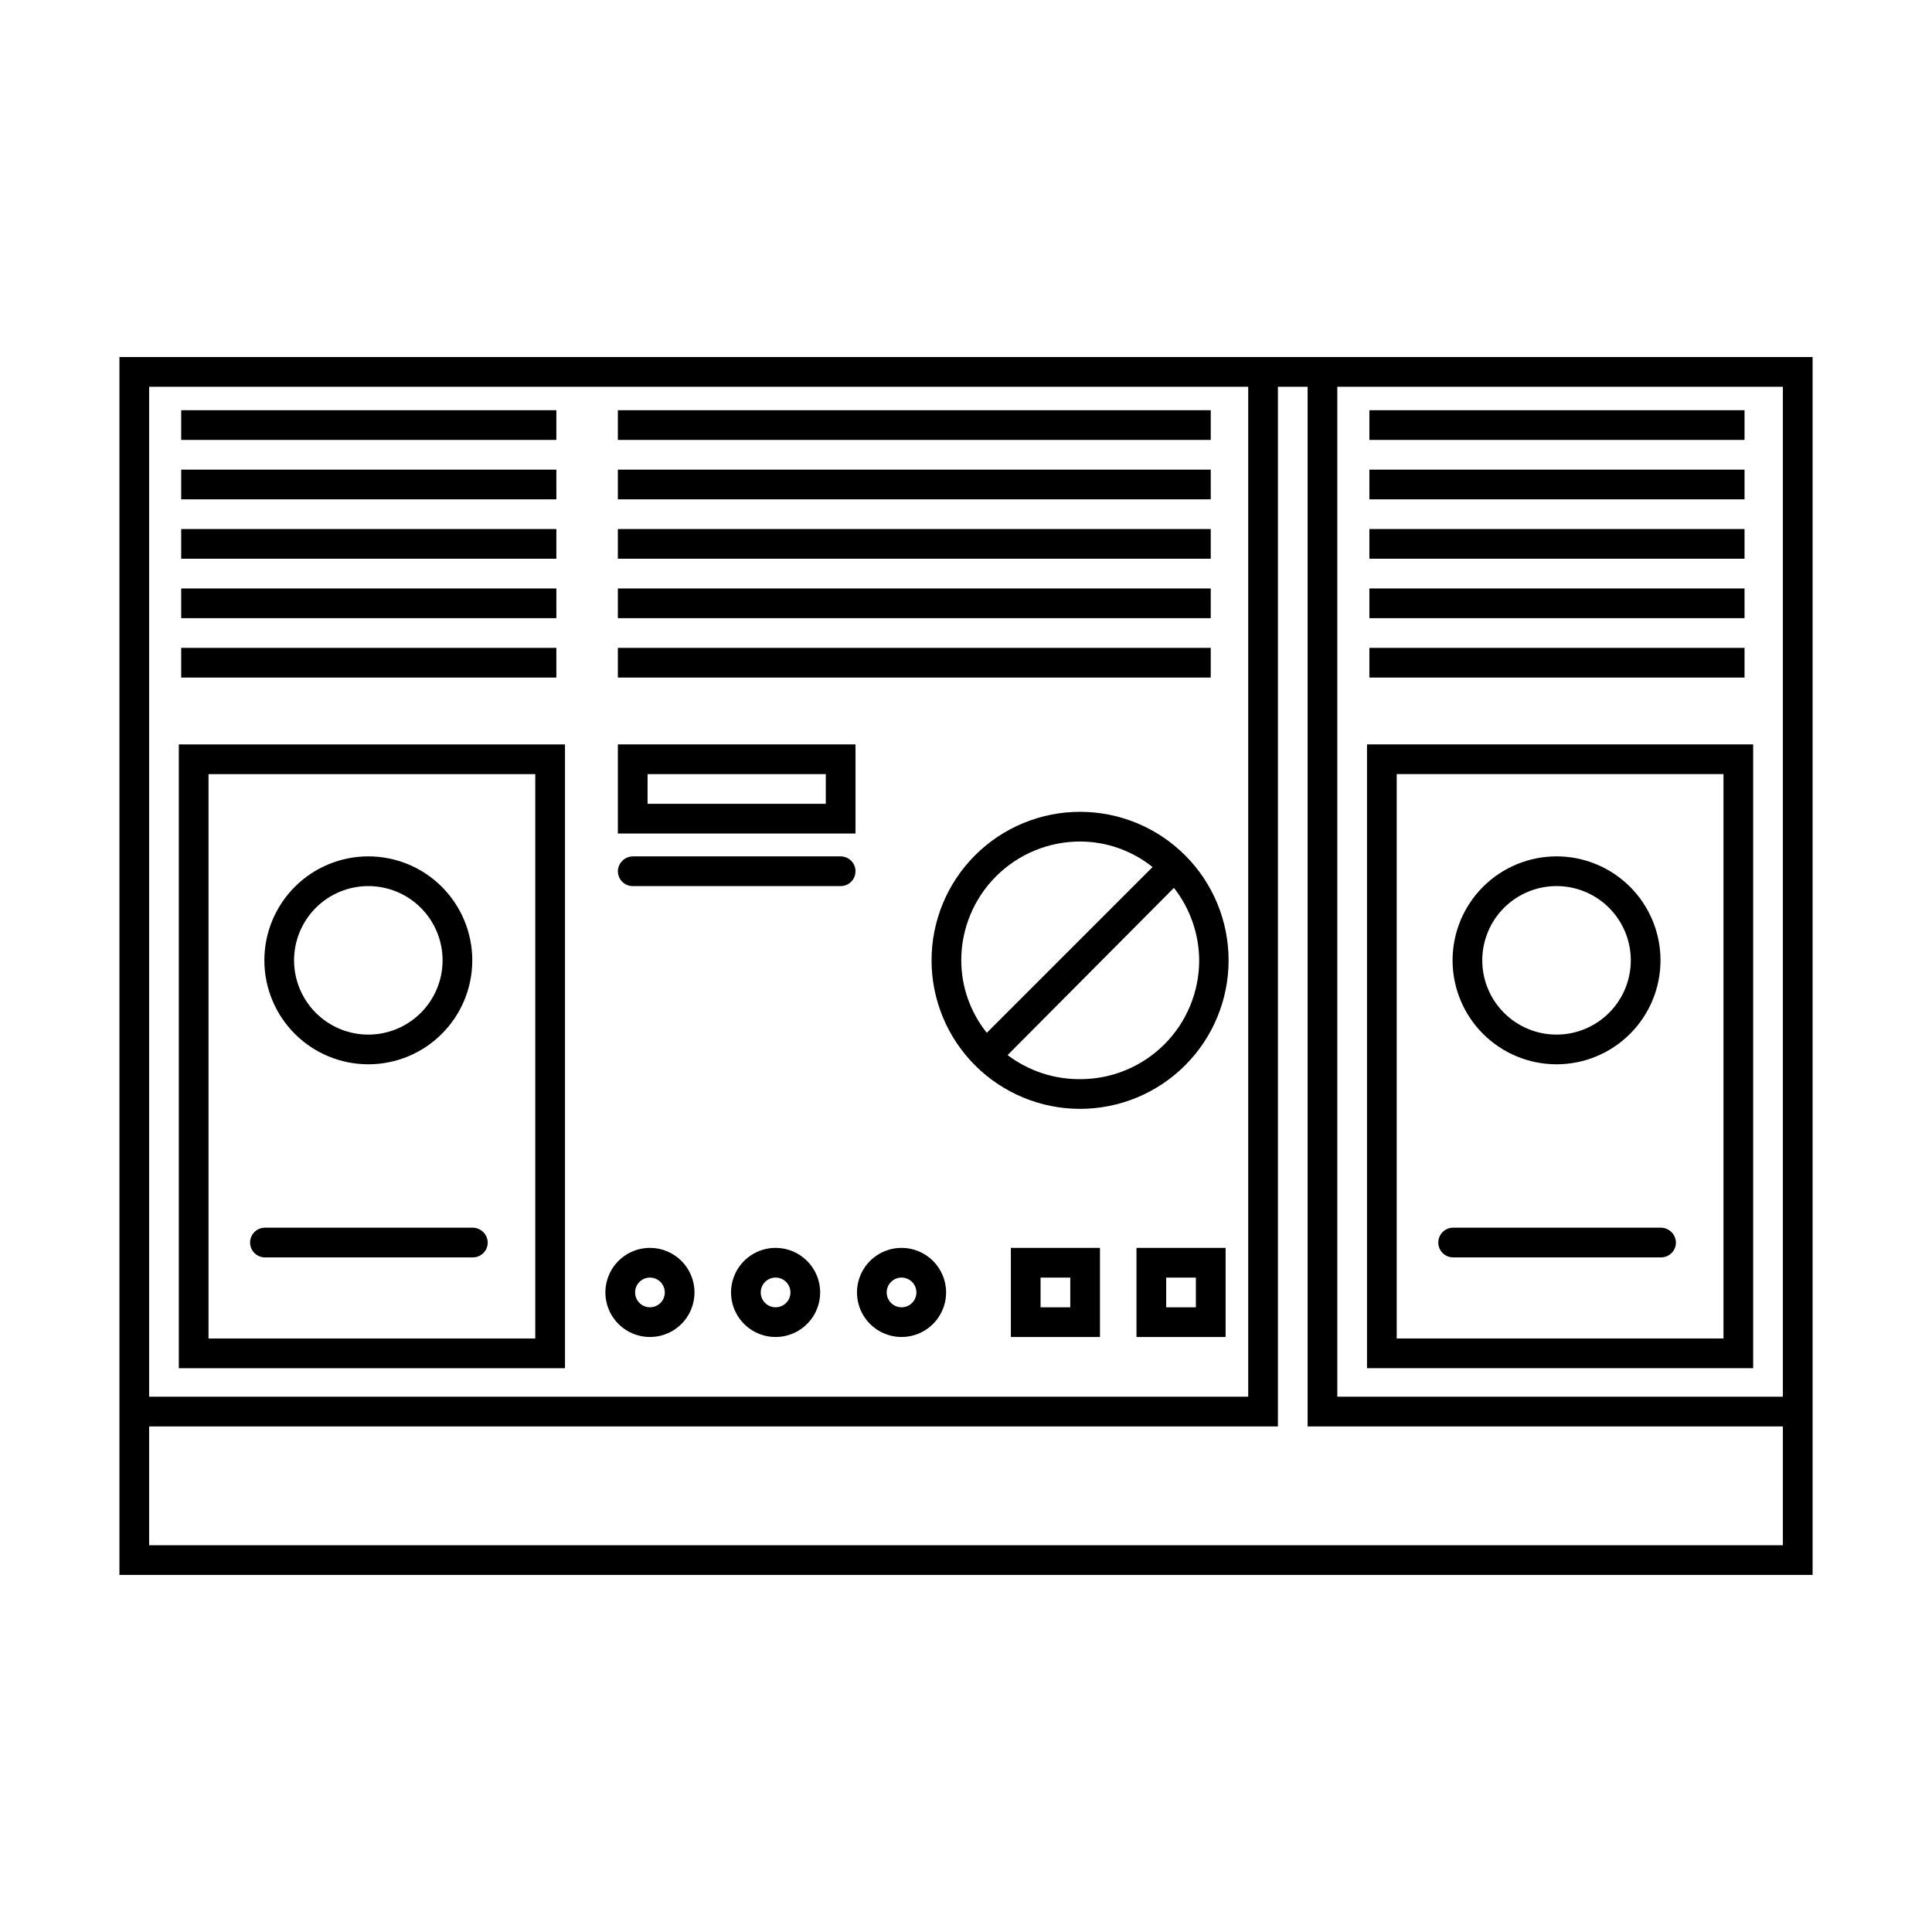 <?xml version="1.0" encoding="UTF-8"?>
<!-- Uploaded to: SVG Repo, www.svgrepo.com, Generator: SVG Repo Mixer Tools -->
<svg fill="#000000" width="800px" height="800px" version="1.1" viewBox="144 144 512 512" xmlns="http://www.w3.org/2000/svg">
 <g>
  <path d="m490.53 238.62h-314.88v322.75h448.71v-322.75zm125.95 7.871v267.65h-118.08v-267.65zm-432.96 0h291.27v267.65l-291.27 0.004zm432.96 307.01-432.96 0.004v-31.488h299.14v-275.52h7.871v275.52h125.95z"/>
  <path d="m608.61 341.27h-102.34v165.31h102.34zm-7.871 157.44h-86.594v-149.57h86.594z"/>
  <path d="m506.9 252.71h99.422v7.871h-99.422z"/>
  <path d="m506.9 268.46h99.422v7.871h-99.422z"/>
  <path d="m506.9 284.2h99.422v7.871h-99.422z"/>
  <path d="m506.9 299.95h99.422v7.871h-99.422z"/>
  <path d="m506.9 315.69h99.422v7.871h-99.422z"/>
  <path d="m529.1 477.22h55.105-0.004c1.043 0 2.047-0.414 2.785-1.152 0.738-0.738 1.152-1.738 1.152-2.785-0.043-2.156-1.781-3.891-3.938-3.934h-55.105 0.004c-2.176 0-3.938 1.762-3.938 3.934 0 1.047 0.414 2.047 1.152 2.785 0.738 0.738 1.738 1.152 2.785 1.152z"/>
  <path d="m430.23 359.14c-10.438 0-20.449 4.144-27.832 11.527-7.379 7.379-11.527 17.391-11.527 27.832 0 10.438 4.148 20.449 11.527 27.832 7.383 7.379 17.395 11.527 27.832 11.527 10.441 0 20.449-4.148 27.832-11.527 7.383-7.383 11.527-17.395 11.527-27.832 0-10.441-4.144-20.453-11.527-27.832-7.383-7.383-17.391-11.527-27.832-11.527zm-31.488 39.359c0-8.352 3.316-16.363 9.223-22.266 5.906-5.906 13.914-9.223 22.266-9.223 6.984 0.012 13.758 2.398 19.207 6.769l-43.926 43.926c-4.371-5.449-6.758-12.223-6.769-19.207zm31.488 31.488c-6.93 0.043-13.68-2.195-19.207-6.379l44.082-44.316c4.297 5.484 6.648 12.238 6.691 19.207 0 8.363-3.328 16.387-9.25 22.293s-13.949 9.215-22.316 9.195z"/>
  <path d="m556.5 426.05c7.305 0 14.312-2.902 19.48-8.07 5.168-5.168 8.07-12.176 8.07-19.48 0-7.309-2.902-14.316-8.07-19.484-5.168-5.164-12.176-8.07-19.48-8.07-7.309 0-14.316 2.906-19.484 8.07-5.168 5.168-8.07 12.176-8.07 19.484 0 7.305 2.902 14.312 8.07 19.48s12.176 8.07 19.484 8.07zm0-47.23c5.219 0 10.223 2.07 13.914 5.762 3.691 3.691 5.766 8.699 5.766 13.918s-2.074 10.223-5.766 13.914c-3.691 3.691-8.695 5.766-13.914 5.766-5.223 0-10.227-2.074-13.918-5.766-3.691-3.691-5.766-8.695-5.766-13.914s2.074-10.227 5.766-13.918c3.691-3.691 8.695-5.762 13.918-5.762z"/>
  <path d="m191.39 506.59h102.34v-165.31h-102.34zm7.871-157.44h86.594v149.57h-86.594z"/>
  <path d="m307.74 364.89h62.977v-23.617h-62.977zm7.871-15.742h47.23v7.871h-47.23z"/>
  <path d="m192.02 252.71h99.422v7.871h-99.422z"/>
  <path d="m192.02 268.46h99.422v7.871h-99.422z"/>
  <path d="m192.02 284.2h99.422v7.871h-99.422z"/>
  <path d="m192.02 299.95h99.422v7.871h-99.422z"/>
  <path d="m192.02 315.69h99.422v7.871h-99.422z"/>
  <path d="m366.78 370.95h-55.105 0.004c-2.156 0.043-3.894 1.781-3.938 3.938 0 1.043 0.414 2.047 1.152 2.785 0.738 0.734 1.738 1.152 2.785 1.152h55.105-0.004c1.047 0 2.047-0.418 2.785-1.152 0.738-0.738 1.152-1.742 1.152-2.785s-0.414-2.047-1.152-2.781c-0.738-0.738-1.738-1.156-2.785-1.156z"/>
  <path d="m307.74 252.71h157.12v7.871h-157.12z"/>
  <path d="m307.74 268.46h157.12v7.871h-157.12z"/>
  <path d="m307.74 284.2h157.12v7.871h-157.12z"/>
  <path d="m307.74 299.95h157.12v7.871h-157.12z"/>
  <path d="m307.74 315.69h157.12v7.871h-157.12z"/>
  <path d="m269.32 469.35h-55.105c-2.172 0-3.938 1.762-3.938 3.934 0 1.047 0.418 2.047 1.156 2.785 0.734 0.738 1.738 1.152 2.781 1.152h55.105c1.043 0 2.043-0.414 2.781-1.152 0.738-0.738 1.152-1.738 1.152-2.785-0.039-2.156-1.777-3.891-3.934-3.934z"/>
  <path d="m241.61 426.05c7.309 0 14.316-2.902 19.48-8.07 5.168-5.168 8.07-12.176 8.07-19.48 0-7.309-2.902-14.316-8.07-19.484-5.164-5.164-12.172-8.07-19.48-8.07-7.309 0-14.316 2.906-19.48 8.07-5.168 5.168-8.07 12.176-8.07 19.484 0 7.305 2.902 14.312 8.07 19.48 5.164 5.168 12.172 8.07 19.48 8.07zm0-47.23c5.219 0 10.227 2.07 13.914 5.762 3.691 3.691 5.766 8.699 5.766 13.918s-2.074 10.223-5.766 13.914c-3.688 3.691-8.695 5.766-13.914 5.766s-10.227-2.074-13.914-5.766c-3.691-3.691-5.766-8.695-5.766-13.914s2.074-10.227 5.766-13.918c3.688-3.691 8.695-5.762 13.914-5.762z"/>
  <path d="m411.89 498.32h23.617v-23.617h-23.617zm7.871-15.742h7.871v7.871h-7.871z"/>
  <path d="m445.18 498.32h23.617v-23.617h-23.617zm7.871-15.742h7.871v7.871h-7.871z"/>
  <path d="m316.24 474.7c-4.773 0-9.078 2.879-10.906 7.289-1.828 4.414-0.82 9.492 2.559 12.871 3.379 3.375 8.457 4.387 12.867 2.559 4.414-1.828 7.289-6.133 7.289-10.91 0-6.519-5.285-11.809-11.809-11.809zm0 15.742v0.004c-1.59 0-3.023-0.961-3.633-2.43-0.609-1.473-0.273-3.164 0.852-4.289 1.125-1.129 2.82-1.465 4.289-0.855 1.473 0.609 2.43 2.047 2.43 3.637 0 1.043-0.414 2.047-1.152 2.785-0.738 0.738-1.738 1.152-2.785 1.152z"/>
  <path d="m349.54 474.7c-4.777 0-9.082 2.879-10.91 7.289-1.828 4.414-0.816 9.492 2.559 12.871 3.379 3.375 8.457 4.387 12.871 2.559 4.41-1.828 7.289-6.133 7.289-10.91 0-6.519-5.289-11.809-11.809-11.809zm0 15.742v0.004c-2.176 0-3.938-1.762-3.938-3.938 0-2.172 1.762-3.938 3.938-3.938 2.172 0 3.938 1.766 3.938 3.938 0 2.176-1.766 3.938-3.938 3.938z"/>
  <path d="m382.92 474.7c-4.777 0-9.082 2.879-10.91 7.289-1.828 4.414-0.816 9.492 2.559 12.871 3.379 3.375 8.457 4.387 12.867 2.559 4.414-1.828 7.289-6.133 7.289-10.91 0-6.519-5.285-11.809-11.805-11.809zm0 15.742v0.004c-2.176 0-3.938-1.762-3.938-3.938 0-2.172 1.762-3.938 3.938-3.938 2.172 0 3.934 1.766 3.934 3.938 0 2.176-1.762 3.938-3.934 3.938z"/>
 </g>
</svg>